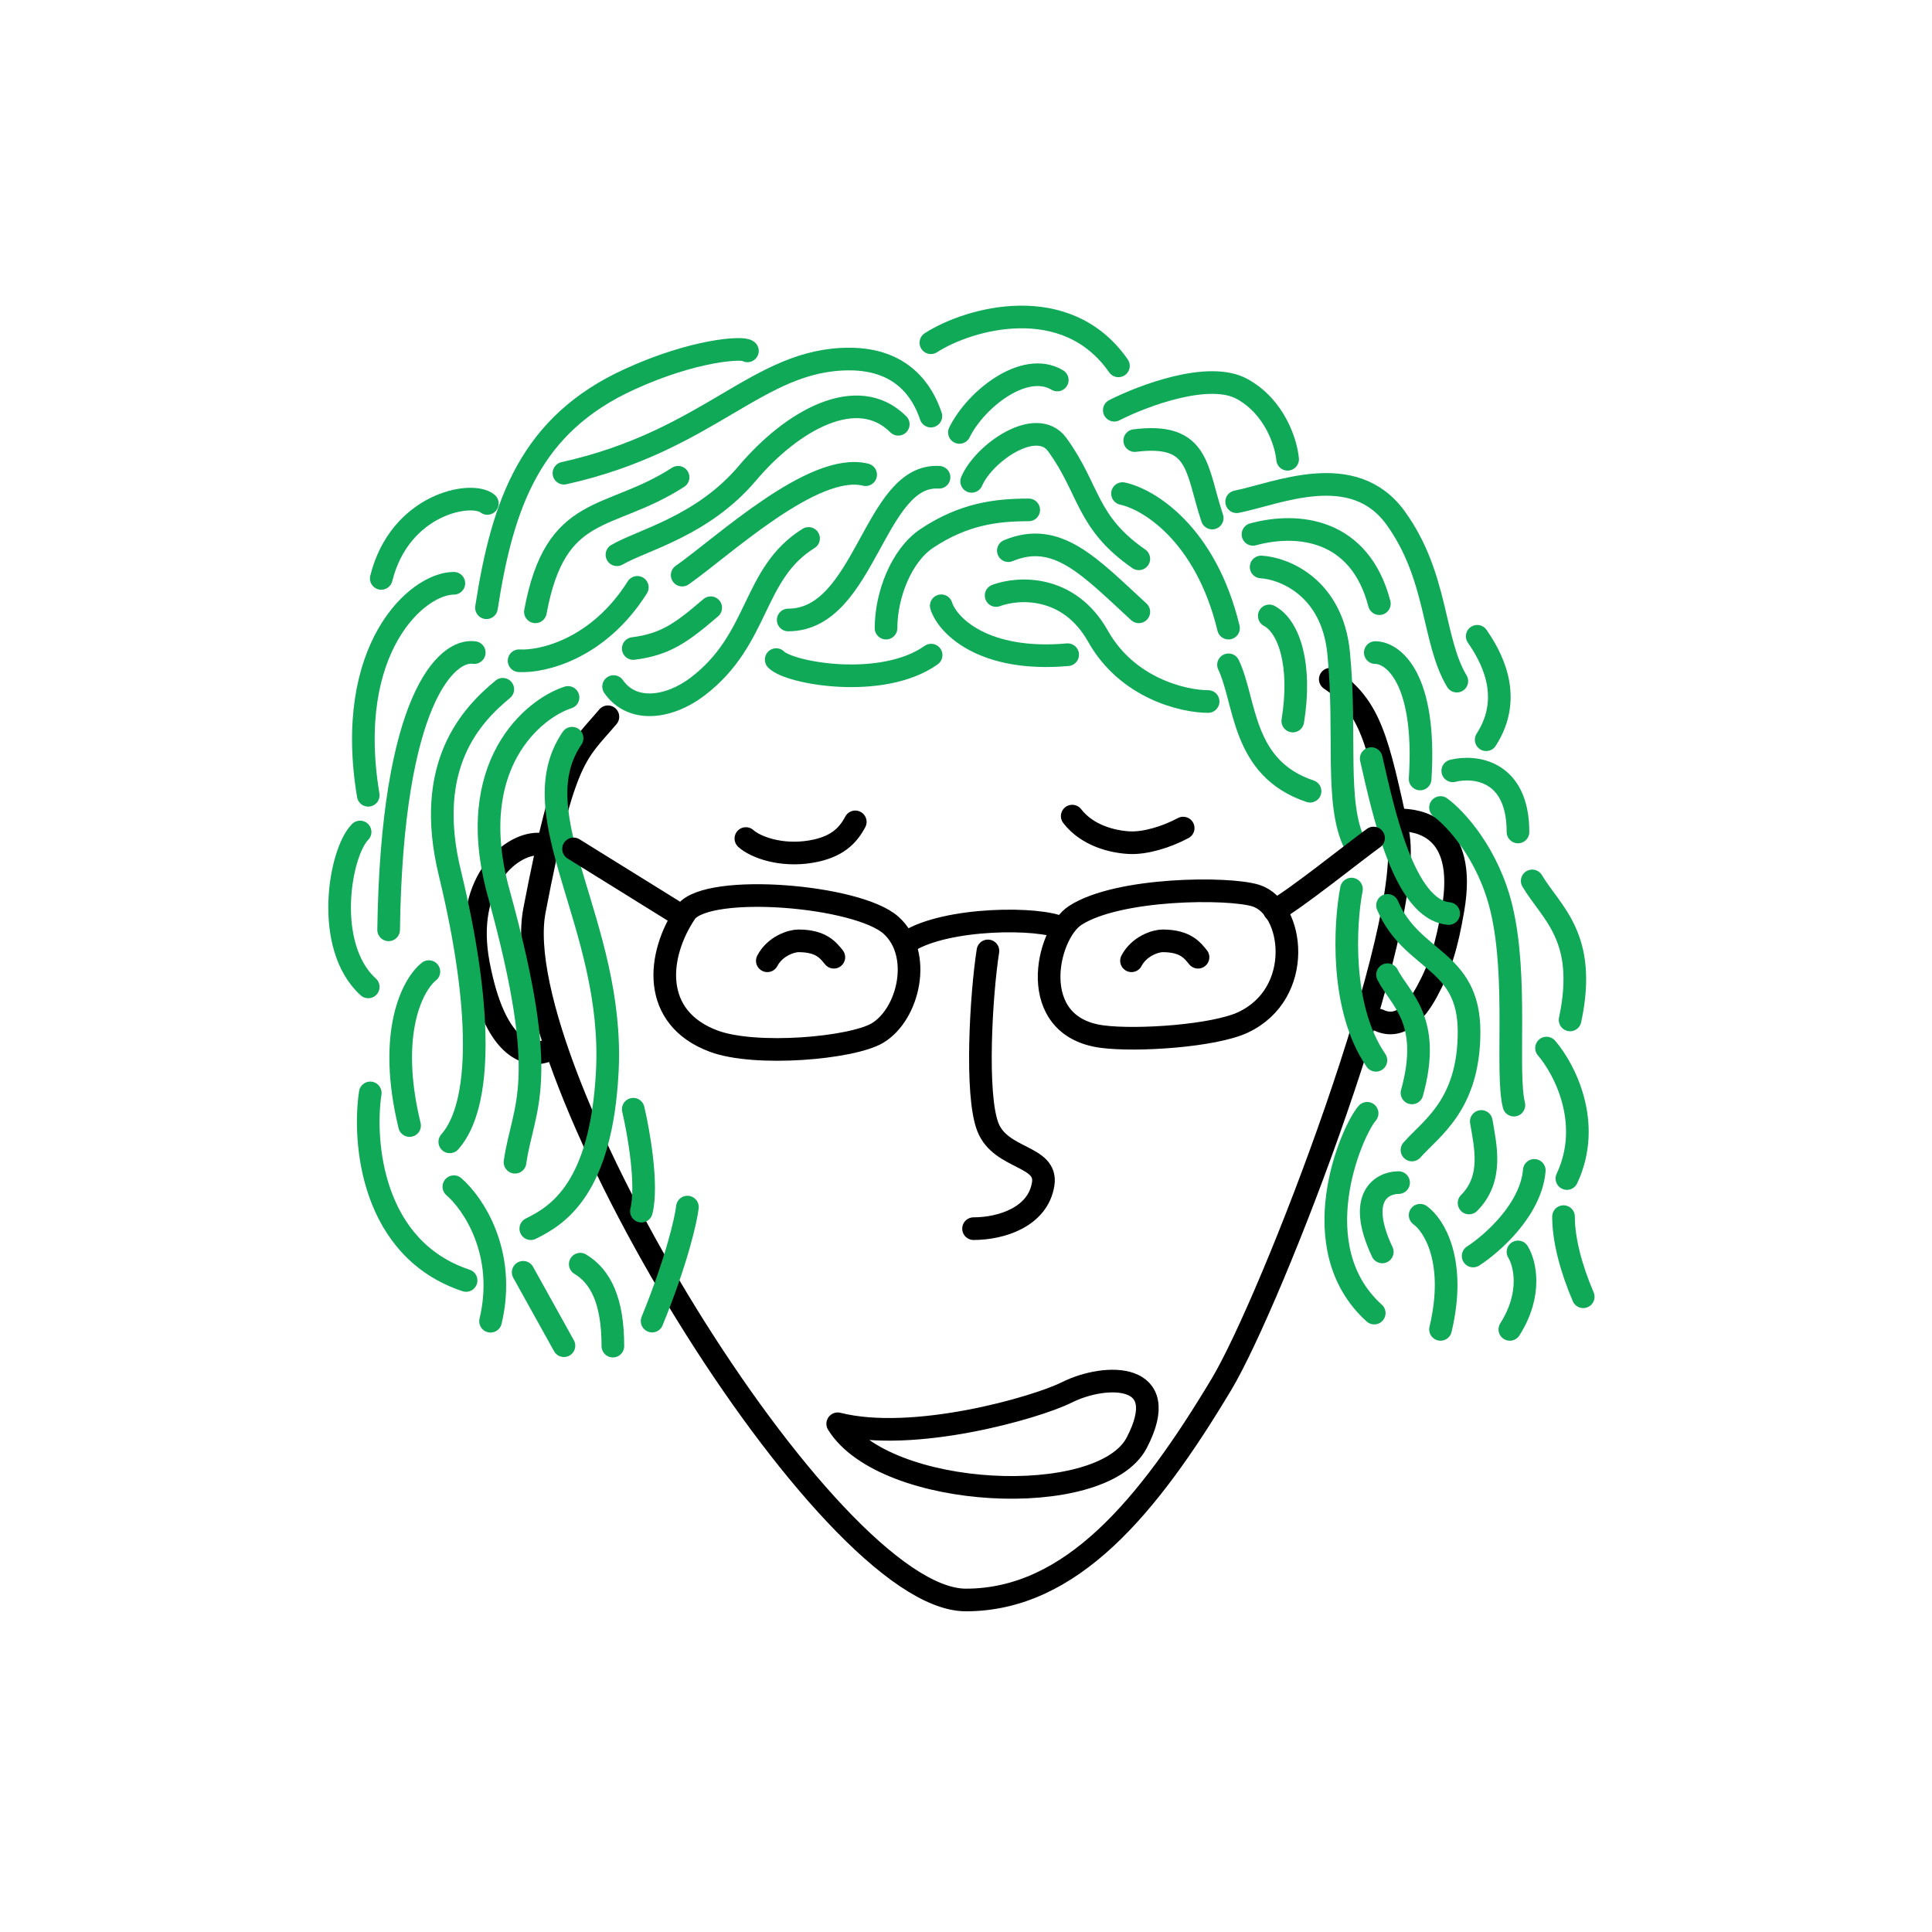 <svg xmlns:dc="http://purl.org/dc/elements/1.1/" xmlns:cc="http://creativecommons.org/ns#" xmlns:rdf="http://www.w3.org/1999/02/22-rdf-syntax-ns#" xmlns:svg="http://www.w3.org/2000/svg" xmlns="http://www.w3.org/2000/svg" viewBox="0 0 256 256" fill="none"><mask id="avatarsRadiusMask"><rect width="256" height="256" rx="0" ry="0" x="0" y="0" fill="#fff"/></mask><g mask="url(#avatarsRadiusMask)"><g><path d="M122.36 75.319c18.884-2.522 39.925.423 53.158 13.876.204.033.404.11.586.233 2.901 1.955 4.619 4.206 5.921 7.485 1.058 2.664 1.858 6.057 2.844 10.525 1.349.07 3.581.437 5.395 2.095 2.194 2.004 3.37 5.496 2.384 11.201-.84 4.861-1.666 7.625-3.516 11.064-.778 1.447-1.807 2.938-3.129 3.884-1.41 1.01-3.173 1.395-5.067.493a297.313 297.313 0 0 1-3.54 10.874c-5.223 15.102-11.624 30.216-14.983 35.814-4.749 7.917-9.695 15.043-15.237 20.197-5.563 5.174-11.816 8.44-19.135 8.44-2.689 0-5.612-1.267-8.566-3.256-2.985-2.009-6.166-4.868-9.406-8.307-6.482-6.883-13.334-16.233-19.475-26.187-6.142-9.958-11.607-20.572-15.297-30.004-.46-1.176-.894-2.336-1.297-3.475a1.735 1.735 0 0 1-.167.061c-1.58.472-3.752.312-5.76-1.614-1.923-1.844-3.589-5.205-4.666-10.881-2.069-10.909 4.171-17.286 9.144-17.286.058 0 .116.004.173.011.983-4.14 1.852-6.88 2.746-8.903 1.205-2.725 2.485-4.176 3.94-5.824.355-.403.722-.818 1.1-1.267.086-.102.184-.19.29-.263 3.149-4.318 8.621-8.248 15.303-11.43 7.472-3.559 16.64-6.272 26.257-7.556Z" fill="rgba(255, 255, 255, 0)"/><g stroke="#000" stroke-width="3" stroke-linecap="round" stroke-linejoin="round"><path d="M185.481 108.647c2.238 0 8.973.752 7.055 11.846-.842 4.87-1.647 7.526-3.436 10.852-1.514 2.814-3.679 5.141-6.424 3.823M71.268 111.843c-3.813 0-9.878 5.308-7.871 15.885 2.153 11.351 6.483 12.29 8.752 11.611"/><path d="M80.55 94.976c-4.13 4.898-5.759 4.898-9.738 25.698-3.978 20.8 38.72 91.332 57.17 91.332 13.976 0 24.173-12.417 33.845-28.537 6.692-11.154 26.003-61.27 23.368-73.272-2.634-12-3.541-16.567-8.927-20.197"/></g><g transform="translate(116 119)"><path d="M13 43.803c3.666 0 8.537-1.535 9.228-5.918.602-3.812-5.617-3.21-7.322-7.523s-.893-17.67 0-23.362" stroke="#000" stroke-width="3" stroke-linecap="round" stroke-linejoin="round"/></g><g transform="translate(60 131)"/><g transform="translate(97 178)"><path d="M44.351 6.502C40.236 8.559 24.01 13.19 14 10.658c6.187 10.009 34.962 11.423 39.612 2.532 4.914-9.399-4.116-9.26-9.26-6.688Z" stroke="#000" stroke-width="3" stroke-linecap="round" stroke-linejoin="round"/></g><g transform="translate(-1 -14)"><g stroke="rgba(15, 169, 88, 1)" stroke-width="3" stroke-linecap="round" stroke-linejoin="round"><path d="M103.85 101.399c1.736 1.824 14.074 4.002 20.529-.591M105.439 96.15c10.264 0 11.344-19.449 19.988-18.909M71.332 176.805c3.548-1.736 9.344-5.273 10.14-20.866.996-19.49-11.689-33.858-4.666-44.123M82.305 104.973c2.515 3.601 7.442 2.812 11.132 0 8.301-6.327 7.185-14.952 14.701-19.628M100.036 60.494c-.54-.54-7.075-.156-15.666 3.782-12.966 5.942-16.748 16.207-18.91 30.253m131.819 68.07c.541 3.241 1.621 7.563-1.62 10.804M189.175 175.024c1.801 1.261 4.862 6.051 2.702 15.127M204.024 130.725c2.545 4.281 7.373 7.424 5.021 18.42M205.923 152.875c2.341 2.701 6.158 9.94 2.701 17.287M129.749 77.781c1.621-3.781 8.596-8.642 11.345-4.862 4.322 5.943 3.782 10.265 10.805 15.127M125.72 94.268c.828 2.644 5.646 7.475 16.752 6.483"/><path d="M76.266 106.414c-4.503 1.441-13.885 8.94-9.184 25.931 7.023 25.392 3.241 28.093 2.16 35.656M65.575 80.708c-2.102-1.704-11.59.05-14.055 9.935M61.139 91.287c-4.862 0-14.586 8.644-11.345 28.093M63.84 100.471c-3.601-.54-10.913 6.051-11.345 36.737"/><path d="M67.622 105.333c-4.142 3.422-10.48 10.049-7.023 24.311 4.322 17.828 4.322 30.794 0 35.656M48.714 124.242c-2.701 2.701-4.863 15.127 1.08 20.529M57.827 142.744c-2.106 1.653-5.564 8.048-2.557 20.398M50.061 158.817c-.977 6.558.196 20.709 12.699 24.851M61.139 171.242c2.521 2.161 7.023 8.752 4.862 17.828M70.323 182.587l5.403 9.725M69.783 101.552c3.061.18 10.48-1.513 15.667-9.724M90.852 77.241c-9.184 5.943-16.207 3.242-18.908 17.828M75.725 76.701c19.449-4.322 25.646-15.126 37.817-15.126 7.023 0 9.724 4.321 10.805 7.563"/><path d="M82.749 87.506c3.421-1.981 11.345-3.782 17.287-10.805 5.943-7.023 14.587-11.885 19.989-6.483M91.393 90.207c5.402-3.782 17.395-15.037 24.31-13.308M124.347 59.413c5.042-3.241 17.936-6.876 24.851 3.065M148.651 68.355c3.821-1.944 12.559-5.229 16.939-2.813 4.38 2.415 5.84 7.214 6.023 9.312M164.865 80.483c5.402-1.08 15.45-5.619 21.069 2.16 5.618 7.78 4.862 16.208 8.103 21.61"/><path d="M167.026 84.805c5.942-1.621 14.154-.757 16.747 9.184M168.106 89.126c3.061.18 9.4 2.702 10.265 11.345 1.08 10.805-.541 19.989 2.16 25.392M149.738 79.402c3.421.72 11.021 5.294 14.046 17.828M134.611 86.965c6.483-2.7 10.805 2.161 17.288 8.104M132.991 92.908c2.881-1.08 9.616-1.513 13.506 5.402 3.889 6.915 11.345 8.644 14.586 8.644M163.784 102.092c2.323 4.856 1.684 13.707 10.805 16.747M183.233 100.471c2.341 0 6.807 3.35 5.942 16.748M182.693 114.518c1.62 7.023 4.322 19.988 10.264 20.529M180.075 131.805c-.9 4.682-1.513 15.775 3.242 22.69M84.91 160.978c.72 3.061 1.944 10.048 1.08 13.506M92.087 173.944c-.197 1.697-1.41 7.094-4.68 15.107M77.887 181.507c2.7 1.621 4.322 4.862 4.322 10.86M184.853 143.15c1.621 3.242 5.943 5.943 3.242 15.667M182.153 161.518c-2.161 2.521-8.644 17.828.939 26.472"/><path d="M186.32 170.702c-2.161 0-5.618 1.837-2.161 9.184M184.853 133.966c3.242 7.563 10.805 7.023 10.805 16.747 0 9.725-5.042 12.786-7.563 15.667M196.739 98.31c1.645 2.394 4.971 7.856 1.187 13.708M193.497 116.138c2.882-.72 8.644-.108 8.644 8.104M161.623 82.644c-2.161-6.483-1.62-11.345-10.264-10.265M95.174 94.529c-3.781 3.241-5.942 4.862-10.264 5.402M169.187 95.61c2.62 1.397 4.322 6.482 3.115 13.931M191.877 121c1.98 1.441 6.374 6.159 8.103 13.506 2.161 9.184.54 21.61 1.621 25.932M196.198 180.427c2.522-1.621 7.672-6.159 8.104-11.345M202.141 179.886c.9 1.441 1.945 5.511-1.08 10.265M208.174 175.209c0 3.057.99 6.838 2.611 10.62M128.129 71.299c2.161-4.4 8.644-9.54 12.965-6.946M118.404 97.23c0-4.322 1.991-9.61 5.403-11.885 4.862-3.242 9.184-3.782 13.505-3.782"/></g></g><g transform="translate(72 148)"/><g transform="translate(72 92)"><g stroke="#000" stroke-width="3" stroke-linecap="round" stroke-linejoin="round"><path d="M26.833 19.11c1.286 1.158 4.672 2.392 8.595 1.737 3.428-.573 4.91-2.075 5.901-3.945M70.075 16.14c1.998 2.588 5.331 3.394 7.518 3.516 2.186.122 5.021-.772 7.184-1.931M4 20.484l13.684 8.495M48.232 32.81c5.142-3.299 17.622-3.305 20.454-1.837M96.88 28.655c2.544-1.323 10.581-7.782 13.124-9.613"/><path d="M22.564 45.956c-8.29-3.093-7.59-11.34-3.649-17.136 3.046-3.805 22.755-2.179 27.158 1.787 4.207 3.789 2.358 11.778-1.798 14.272-3.372 2.023-16.17 3.145-21.711 1.077ZM94.396 26.673c-3.606-1.126-18.195-1.052-23.903 2.613-3.86 2.478-6.58 14.713 3.514 16.066 4.614.619 14.882-.084 18.703-1.882 8.2-3.859 6.743-15.217 1.686-16.797Z"/><path d="M29.674 35.308c1.02-1.947 3.19-2.642 4.127-2.642 3.105 0 3.987 1.339 4.687 2.172M77.929 35.308c1.02-1.947 3.19-2.642 4.127-2.642 3.105 0 3.987 1.339 4.687 2.172"/></g></g></g></g></svg>